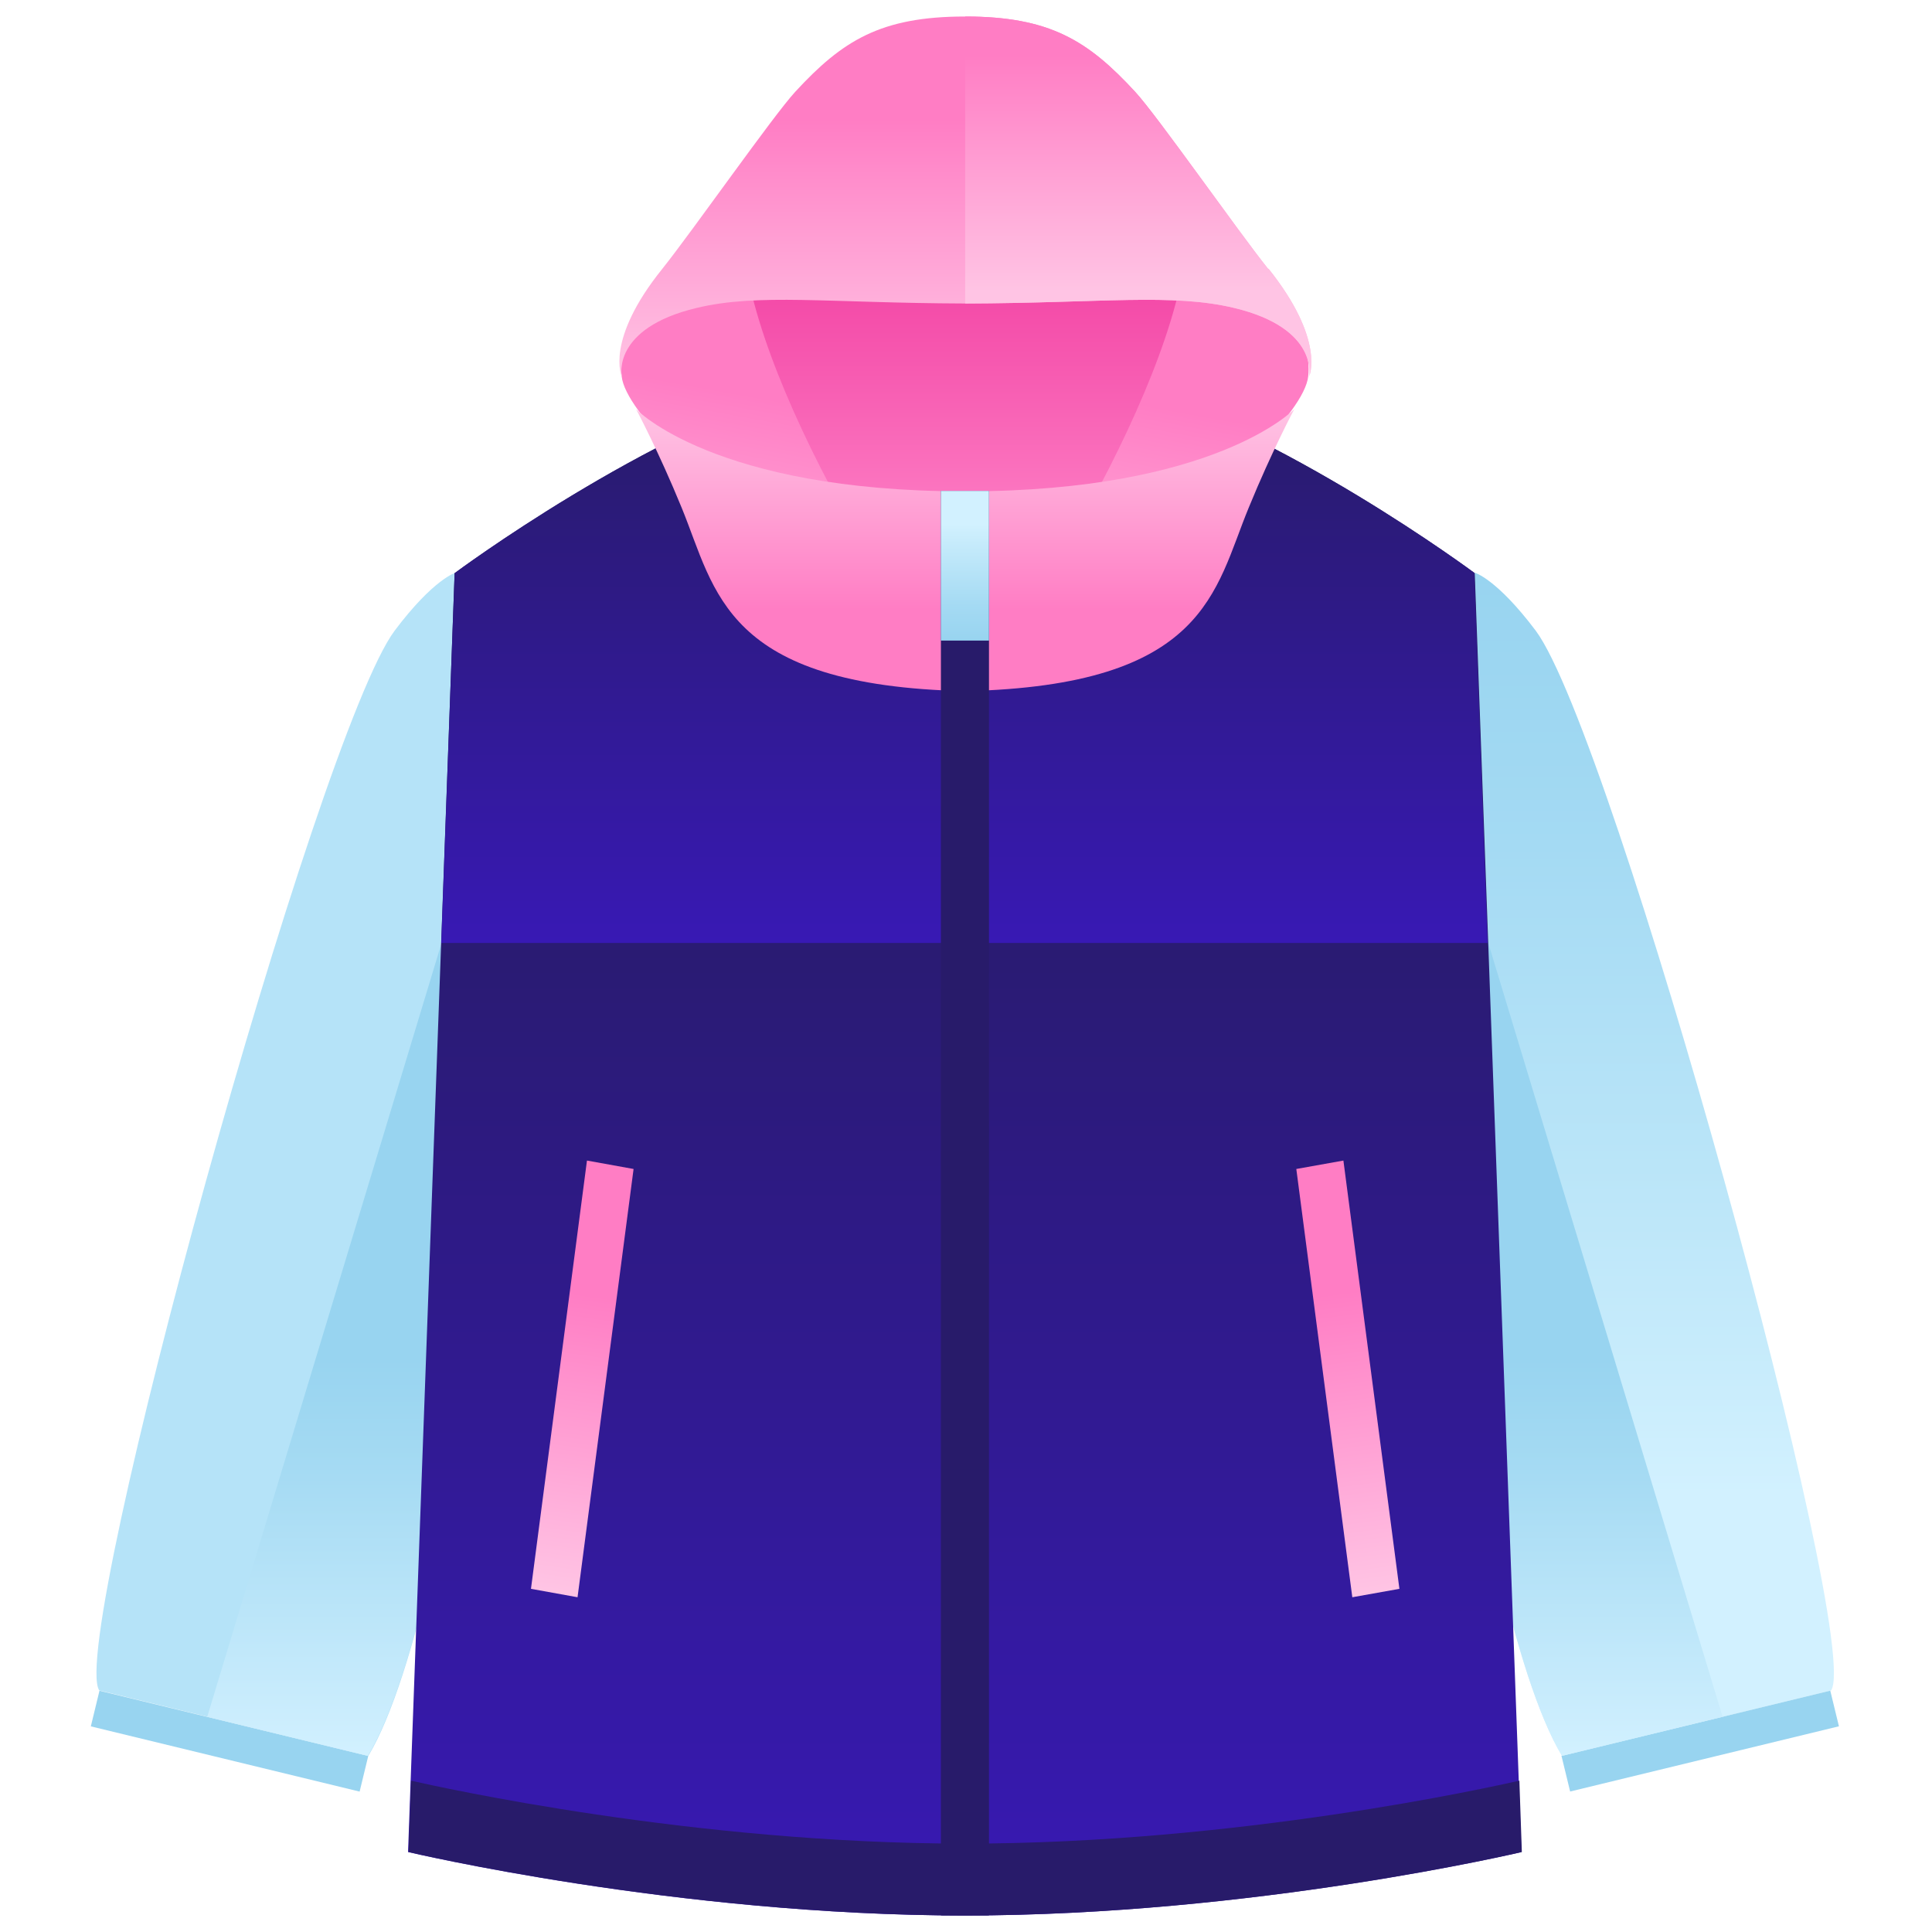 <svg width="64" height="64" viewBox="0 0 64 64" fill="none" xmlns="http://www.w3.org/2000/svg">
<path d="M48.853 18.971C48.853 18.971 49.575 19.168 50.873 20.892C53.434 24.324 61.71 54.34 60.659 55.998L51.743 58.166C48.606 52.928 46.357 30.728 46.357 30.728L48.853 18.987V18.971Z" fill="url(#paint0_linear_5519_6738)"/>
<path d="M60.63 56.005L51.726 58.166L52.013 59.346L60.917 57.186L60.63 56.005Z" fill="#98D4F0"/>
<path d="M57.063 56.868L47.506 25.309L46.357 30.727C46.357 30.727 48.59 52.928 51.743 58.166L57.079 56.868H57.063Z" fill="url(#paint1_linear_5519_6738)"/>
<path d="M15.093 18.971C15.093 18.971 14.37 19.168 13.073 20.892C10.512 24.324 2.236 54.356 3.287 55.998L12.203 58.166C15.339 52.928 17.589 30.728 17.589 30.728L15.093 18.987V18.971Z" fill="url(#paint2_linear_5519_6738)"/>
<path d="M3.295 56.008L3.009 57.188L11.913 59.349L12.199 58.168L3.295 56.008Z" fill="#98D4F0"/>
<path d="M6.866 56.868L16.423 25.309L17.572 30.727C17.572 30.727 15.339 52.928 12.186 58.166L6.85 56.868H6.866Z" fill="url(#paint3_linear_5519_6738)"/>
<path d="M48.853 18.987C48.853 18.987 42.482 14.242 36.883 12.649H27.03C21.431 14.242 15.06 18.987 15.06 18.987L13.517 61.351C13.517 61.351 22.4 63.453 31.956 63.453C41.513 63.453 50.397 61.351 50.397 61.351L48.853 18.987Z" fill="url(#paint4_linear_5519_6738)"/>
<path d="M48.853 18.987C48.853 18.987 42.482 14.242 36.883 12.649H27.03C21.431 14.242 15.06 18.987 15.06 18.987L14.617 31.237H49.28L48.837 18.987H48.853Z" fill="url(#paint5_linear_5519_6738)"/>
<path d="M41.267 10.301C40.002 7.115 31.973 7.279 31.973 7.279C31.973 7.279 23.944 7.115 22.679 10.301C20.167 16.622 27.852 19.578 31.973 19.578C36.094 19.578 43.779 16.639 41.267 10.301Z" fill="url(#paint6_linear_5519_6738)"/>
<path d="M50.413 61.351L50.331 58.987C49.395 59.2 40.988 61.072 31.973 61.072C22.959 61.072 14.552 59.2 13.616 58.987L13.533 61.351C13.533 61.351 22.417 63.453 31.973 63.453C41.53 63.453 50.413 61.351 50.413 61.351Z" fill="#281B6A"/>
<path d="M24.699 6.639C23.779 10.744 29.789 20.678 31.973 22.895C31.973 22.895 20.856 14.898 20.594 12.468C20.314 9.824 24.715 6.639 24.715 6.639H24.699Z" fill="url(#paint7_linear_5519_6738)"/>
<path d="M39.231 6.639C40.15 10.744 34.14 20.678 31.956 22.895C31.956 22.895 43.073 14.898 43.336 12.468C43.615 9.824 39.214 6.639 39.214 6.639H39.231Z" fill="url(#paint8_linear_5519_6738)"/>
<path d="M42.006 8.905C40.971 7.608 38.344 3.847 37.605 3.043C36.045 1.351 34.781 0.547 31.973 0.547C29.165 0.547 27.901 1.351 26.341 3.043C25.602 3.847 22.974 7.608 21.94 8.905C20.035 11.269 20.594 12.468 20.594 12.468C20.594 12.468 20.249 10.875 23.073 10.202C25.109 9.709 27.424 10.038 31.973 10.054C36.538 10.038 38.837 9.709 40.889 10.202C43.697 10.875 43.368 12.468 43.368 12.468C43.368 12.468 43.91 11.269 42.022 8.905H42.006Z" fill="url(#paint9_linear_5519_6738)"/>
<path d="M31.973 16.277C23.648 16.277 21.07 13.552 21.07 13.552C21.07 13.552 21.809 14.931 22.581 16.819C23.713 19.578 23.976 22.714 31.973 22.895C39.969 22.714 40.232 19.562 41.365 16.819C42.137 14.931 42.876 13.552 42.876 13.552C42.876 13.552 40.282 16.277 31.973 16.277Z" fill="url(#paint10_linear_5519_6738)"/>
<path d="M42.006 8.905C40.972 7.608 38.344 3.847 37.605 3.043C36.046 1.351 34.781 0.547 31.973 0.547V10.054C36.538 10.038 38.837 9.709 40.89 10.202C43.697 10.875 43.369 12.468 43.369 12.468C43.369 12.468 43.911 11.269 42.023 8.905H42.006Z" fill="url(#paint11_linear_5519_6738)"/>
<path d="M32.761 16.261H31.169V63.453H32.761V16.261Z" fill="#281B6A"/>
<path d="M32.761 21.22V16.261H31.168V21.22H32.761Z" fill="url(#paint12_linear_5519_6738)"/>
<path d="M19.132 52.911L20.988 38.724L19.444 38.445L17.589 52.632L19.132 52.911Z" fill="url(#paint13_linear_5519_6738)"/>
<path d="M44.797 52.911L42.942 38.724L44.502 38.445L46.357 52.632L44.797 52.911Z" fill="url(#paint14_linear_5519_6738)"/>
<defs>
<linearGradient id="paint0_linear_5519_6738" x1="53.549" y1="58.166" x2="53.549" y2="18.971" gradientUnits="userSpaceOnUse">
<stop offset="0.22" stop-color="#D2F1FF"/>
<stop offset="0.35" stop-color="#C6EBFB"/>
<stop offset="0.77" stop-color="#A4DAF3"/>
<stop offset="1" stop-color="#98D4F0"/>
</linearGradient>
<linearGradient id="paint1_linear_5519_6738" x1="51.71" y1="58.166" x2="51.71" y2="25.309" gradientUnits="userSpaceOnUse">
<stop stop-color="#D2F1FF"/>
<stop offset="0.04" stop-color="#CBEDFD"/>
<stop offset="0.28" stop-color="#A6DBF3"/>
<stop offset="0.4" stop-color="#98D4F0"/>
</linearGradient>
<linearGradient id="paint2_linear_5519_6738" x1="10.397" y1="0.547" x2="10.397" y2="0.547" gradientUnits="userSpaceOnUse">
<stop offset="0.22" stop-color="#D2F1FF"/>
<stop offset="0.35" stop-color="#C6EBFB"/>
<stop offset="0.77" stop-color="#A4DAF3"/>
<stop offset="1" stop-color="#98D4F0"/>
</linearGradient>
<linearGradient id="paint3_linear_5519_6738" x1="12.219" y1="58.166" x2="12.219" y2="25.309" gradientUnits="userSpaceOnUse">
<stop stop-color="#D2F1FF"/>
<stop offset="0.04" stop-color="#CBEDFD"/>
<stop offset="0.28" stop-color="#A6DBF3"/>
<stop offset="0.4" stop-color="#98D4F0"/>
</linearGradient>
<linearGradient id="paint4_linear_5519_6738" x1="31.973" y1="63.437" x2="31.973" y2="27.077" gradientUnits="userSpaceOnUse">
<stop stop-color="#3819B4"/>
<stop offset="1" stop-color="#281B6A"/>
</linearGradient>
<linearGradient id="paint5_linear_5519_6738" x1="32" y1="31.18" x2="32" y2="13.265" gradientUnits="userSpaceOnUse">
<stop stop-color="#3819B4"/>
<stop offset="1" stop-color="#281B6A"/>
</linearGradient>
<linearGradient id="paint6_linear_5519_6738" x1="31.973" y1="19.578" x2="31.973" y2="7.279" gradientUnits="userSpaceOnUse">
<stop stop-color="#FF8ACB"/>
<stop offset="1" stop-color="#F13A9F"/>
</linearGradient>
<linearGradient id="paint7_linear_5519_6738" x1="26.641" y1="23.384" x2="29.103" y2="9.846" gradientUnits="userSpaceOnUse">
<stop stop-color="#FFC4E4"/>
<stop offset="0.713" stop-color="#FF7DC4"/>
</linearGradient>
<linearGradient id="paint8_linear_5519_6738" x1="38.017" y1="23.384" x2="40.479" y2="9.846" gradientUnits="userSpaceOnUse">
<stop stop-color="#FFC4E4"/>
<stop offset="0.713" stop-color="#FF7DC4"/>
</linearGradient>
<linearGradient id="paint9_linear_5519_6738" x1="31.979" y1="0.547" x2="31.979" y2="12.468" gradientUnits="userSpaceOnUse">
<stop offset="0.287" stop-color="#FF7DC4"/>
<stop offset="1" stop-color="#FFC4E4"/>
</linearGradient>
<linearGradient id="paint10_linear_5519_6738" x1="31.973" y1="22.895" x2="31.973" y2="13.552" gradientUnits="userSpaceOnUse">
<stop offset="0.29" stop-color="#FF7DC4"/>
<stop offset="1" stop-color="#FFC4E4"/>
</linearGradient>
<linearGradient id="paint11_linear_5519_6738" x1="37.707" y1="-1.297" x2="37.707" y2="9.645" gradientUnits="userSpaceOnUse">
<stop offset="0.287" stop-color="#FF7DC4"/>
<stop offset="1" stop-color="#FFC4E4"/>
</linearGradient>
<linearGradient id="paint12_linear_5519_6738" x1="31.973" y1="16.261" x2="31.973" y2="21.22" gradientUnits="userSpaceOnUse">
<stop offset="0.22" stop-color="#D2F1FF"/>
<stop offset="0.35" stop-color="#C6EBFB"/>
<stop offset="0.77" stop-color="#A4DAF3"/>
<stop offset="1" stop-color="#98D4F0"/>
</linearGradient>
<linearGradient id="paint13_linear_5519_6738" x1="20.249" y1="38.937" x2="18.295" y2="52.665" gradientUnits="userSpaceOnUse">
<stop offset="0.29" stop-color="#FF7DC4"/>
<stop offset="1" stop-color="#FFC4E4"/>
</linearGradient>
<linearGradient id="paint14_linear_5519_6738" x1="43.746" y1="38.79" x2="45.569" y2="52.73" gradientUnits="userSpaceOnUse">
<stop offset="0.29" stop-color="#FF7DC4"/>
<stop offset="1" stop-color="#FFC4E4"/>
</linearGradient>
</defs>
</svg>
